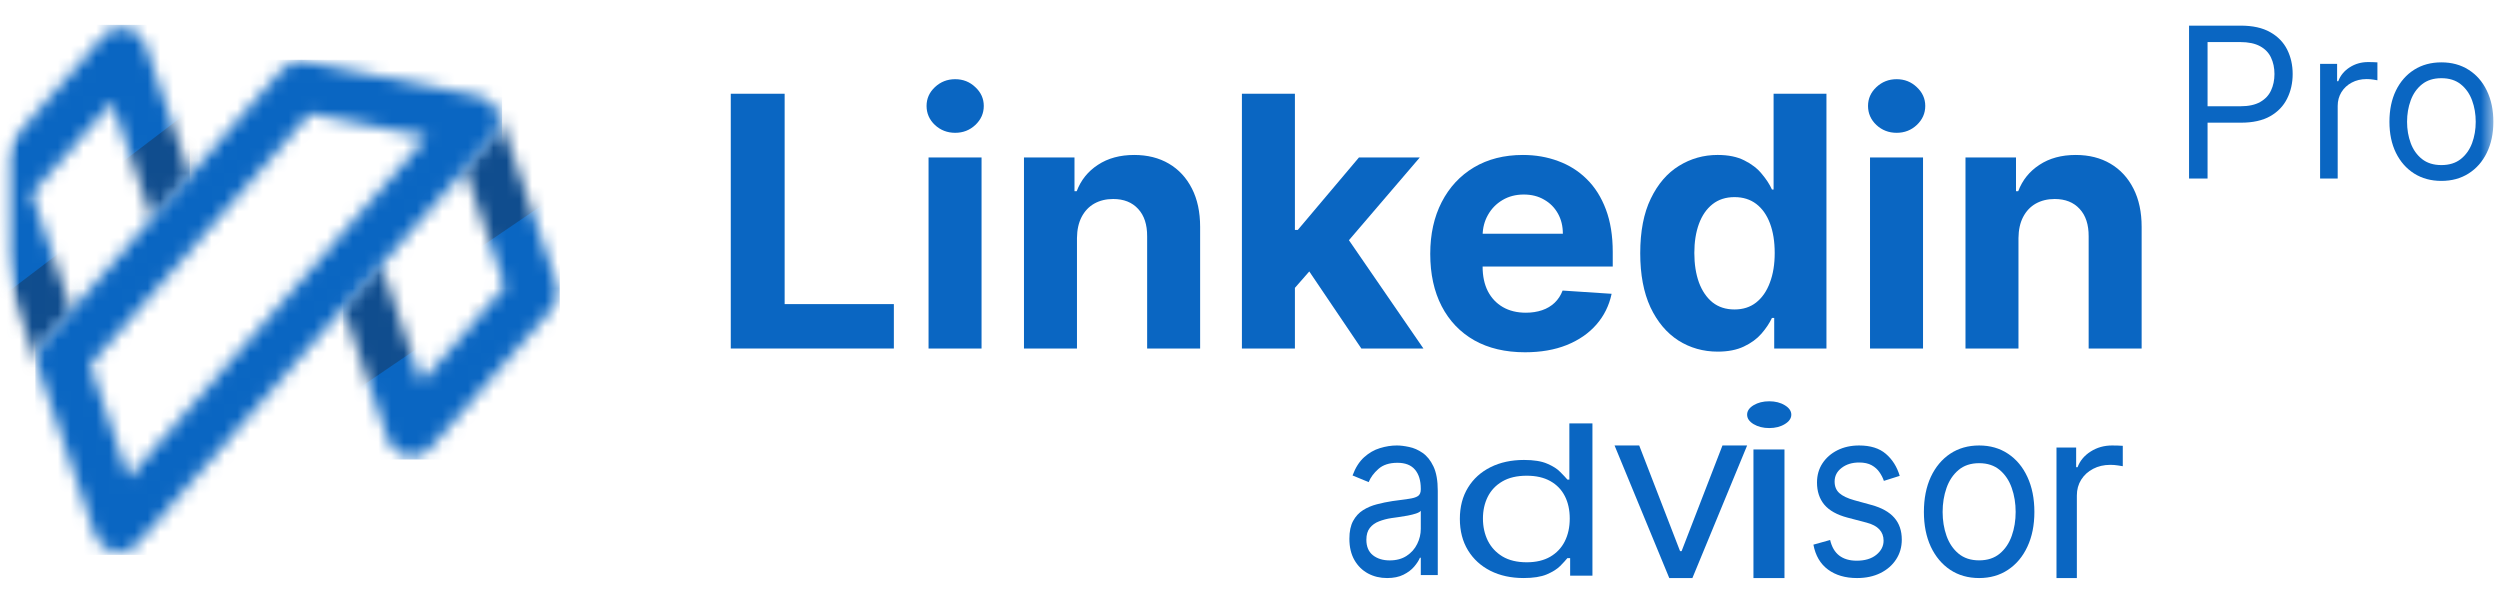 <svg width="195" height="46" viewBox="0 0 195 46" fill="none" xmlns="http://www.w3.org/2000/svg">
<g clip-path="url(#clip0_548_904)">
<mask id="mask0_548_904" style="mask-type:luminance" maskUnits="userSpaceOnUse" x="0" y="0" width="195" height="46">
<path d="M194.5 0H0.5V46H194.5V0Z" fill="white"/>
</mask>
<g mask="url(#mask0_548_904)">
<mask id="mask1_548_904" style="mask-type:luminance" maskUnits="userSpaceOnUse" x="0" y="0" width="195" height="46">
<path d="M194.5 0H0.5V46H194.5V0Z" fill="white"/>
</mask>
<g mask="url(#mask1_548_904)">
<path d="M28.055 21.178L32.428 32.548L41.173 22.928L36.363 11.121L28.055 21.178Z" fill="white"/>
<mask id="mask2_548_904" style="mask-type:luminance" maskUnits="userSpaceOnUse" x="26" y="7" width="18" height="29">
<path d="M30.255 34.272L26.77 24.047L38.454 10.688C39.163 9.877 39.081 8.645 38.27 7.935C38.001 7.7 37.686 7.552 37.36 7.488V7.486C38.044 7.603 38.644 8.082 38.883 8.786L43.444 22.167L43.442 22.168C43.657 22.805 43.537 23.536 43.062 24.078L33.645 34.847C33.418 35.137 33.107 35.368 32.732 35.495C31.71 35.841 30.601 35.294 30.255 34.272ZM29.742 20.661L32.863 29.815L39.383 22.36L36.273 13.238L29.742 20.661Z" fill="white"/>
</mask>
<g mask="url(#mask2_548_904)">
<path d="M26.77 7.486V35.841H43.659V7.486H26.77Z" fill="#0A66C2"/>
<g filter="url(#filter0_f_548_904)">
<path d="M17.559 14.563L25.94 31.674L37.673 23.689L29.292 5.438L17.559 14.563Z" fill="#1C1C25" fill-opacity="0.33"/>
</g>
<g filter="url(#filter1_f_548_904)">
<path d="M26.305 4.068L34.686 21.179L46.42 13.194L38.038 -5.058L26.305 4.068Z" fill="#1C1C25" fill-opacity="0.33"/>
</g>
</g>
<path d="M0.504 14.62L4.877 27.301L14.497 16.807L8.812 5L0.504 14.62Z" fill="white"/>
<mask id="mask3_548_904" style="mask-type:luminance" maskUnits="userSpaceOnUse" x="-2" y="2" width="17" height="27">
<path d="M11.345 3.509L14.8 13.644L3.347 26.738C2.872 27.28 2.752 28.011 2.967 28.648L2.965 28.649L-1.583 15.312L-1.581 15.311C-1.796 14.674 -1.676 13.943 -1.201 13.401L7.954 2.933C8.181 2.643 8.491 2.412 8.867 2.285C9.889 1.94 10.998 2.487 11.345 3.509ZM11.829 17.039L8.736 7.966L2.479 15.119L5.572 24.193L11.829 17.039Z" fill="white"/>
</mask>
<g mask="url(#mask3_548_904)">
<path d="M-1.797 1.939V28.649H14.798V1.939H-1.797Z" fill="#0A66C2"/>
<g filter="url(#filter2_f_548_904)">
<path d="M-5.184 27.188L5.384 48.291L20.179 38.443L9.611 15.933L-5.184 27.188Z" fill="#1C1C25" fill-opacity="0.33"/>
</g>
<g filter="url(#filter3_f_548_904)">
<path d="M8.809 13.195L19.376 34.299L34.171 24.451L23.603 1.94L8.809 13.195Z" fill="#1C1C25" fill-opacity="0.33"/>
</g>
</g>
<path d="M5.75 29.049L9.685 39.981L35.048 12.87L34.173 8.934L22.804 6.748L13.621 17.68L5.75 29.049Z" fill="white"/>
<mask id="mask4_548_904" style="mask-type:luminance" maskUnits="userSpaceOnUse" x="2" y="4" width="37" height="40">
<path d="M23.817 4.809L37.361 7.485L37.36 7.489C37.686 7.553 38.002 7.701 38.27 7.936C39.081 8.645 39.163 9.878 38.454 10.688L10.812 42.293C10.585 42.583 10.275 42.814 9.899 42.941C8.877 43.286 7.768 42.739 7.422 41.716L2.968 28.649L2.97 28.648C2.755 28.011 2.875 27.28 3.35 26.738L21.883 5.549C22.319 4.973 23.059 4.661 23.817 4.809ZM33.289 10.667L24.165 8.864L7.029 28.457L10.03 37.26L33.289 10.667Z" fill="white"/>
</mask>
<g mask="url(#mask4_548_904)">
<path d="M2.754 4.662L2.754 43.287H39.163V4.662H2.754Z" fill="#0A66C2"/>
</g>
</g>
<path d="M57 27.184V7.312H61.202V23.72H69.721V27.184H57Z" fill="#0A66C2"/>
<path d="M72.427 27.185V12.28H76.561V27.185H72.427ZM74.504 10.359C73.889 10.359 73.362 10.155 72.922 9.748C72.488 9.334 72.272 8.839 72.272 8.263C72.272 7.694 72.488 7.205 72.922 6.798C73.362 6.384 73.889 6.177 74.504 6.177C75.118 6.177 75.642 6.384 76.075 6.798C76.515 7.205 76.735 7.694 76.735 8.263C76.735 8.839 76.515 9.334 76.075 9.748C75.642 10.155 75.118 10.359 74.504 10.359Z" fill="#0A66C2"/>
<path d="M84.004 18.569V27.186H79.87V12.281H83.81V14.911H83.984C84.314 14.044 84.867 13.358 85.644 12.854C86.42 12.342 87.361 12.087 88.468 12.087C89.502 12.087 90.405 12.313 91.175 12.766C91.945 13.219 92.543 13.866 92.97 14.707C93.397 15.541 93.61 16.538 93.61 17.696V27.186H89.477V18.433C89.483 17.521 89.25 16.809 88.778 16.298C88.306 15.781 87.656 15.522 86.828 15.522C86.271 15.522 85.779 15.642 85.353 15.881C84.932 16.12 84.602 16.47 84.363 16.929C84.13 17.382 84.01 17.928 84.004 18.569Z" fill="#0A66C2"/>
<path d="M100.615 22.896L100.625 17.937H101.226L106 12.28H110.745L104.331 19.771H103.351L100.615 22.896ZM96.869 27.184V7.312H101.003V27.184H96.869ZM106.185 27.184L101.799 20.693L104.554 17.772L111.027 27.184H106.185Z" fill="#0A66C2"/>
<path d="M118.953 27.477C117.419 27.477 116.1 27.166 114.994 26.545C113.894 25.918 113.047 25.032 112.451 23.886C111.856 22.735 111.559 21.373 111.559 19.801C111.559 18.268 111.856 16.922 112.451 15.765C113.047 14.607 113.884 13.704 114.964 13.057C116.051 12.41 117.326 12.087 118.788 12.087C119.771 12.087 120.686 12.245 121.534 12.562C122.388 12.873 123.132 13.342 123.766 13.969C124.406 14.597 124.904 15.386 125.26 16.337C125.616 17.282 125.794 18.388 125.794 19.656V20.791H113.208V18.229H121.903C121.903 17.634 121.773 17.107 121.514 16.648C121.256 16.188 120.897 15.829 120.437 15.57C119.984 15.305 119.457 15.173 118.856 15.173C118.228 15.173 117.672 15.318 117.187 15.609C116.708 15.894 116.333 16.279 116.061 16.764C115.789 17.243 115.65 17.776 115.644 18.365V20.801C115.644 21.538 115.78 22.175 116.051 22.712C116.33 23.249 116.721 23.663 117.225 23.954C117.73 24.245 118.328 24.391 119.021 24.391C119.48 24.391 119.9 24.326 120.282 24.197C120.664 24.068 120.99 23.873 121.262 23.615C121.534 23.356 121.741 23.039 121.883 22.664L125.706 22.916C125.512 23.835 125.114 24.637 124.513 25.323C123.918 26.002 123.148 26.532 122.203 26.914C121.265 27.289 120.182 27.477 118.953 27.477Z" fill="#0A66C2"/>
<path d="M133.983 27.427C132.851 27.427 131.825 27.136 130.907 26.554C129.995 25.965 129.27 25.101 128.733 23.963C128.203 22.818 127.938 21.414 127.938 19.752C127.938 18.044 128.212 16.624 128.762 15.492C129.312 14.353 130.043 13.502 130.955 12.94C131.874 12.37 132.88 12.086 133.973 12.086C134.808 12.086 135.503 12.228 136.059 12.513C136.622 12.791 137.075 13.14 137.418 13.561C137.767 13.975 138.032 14.382 138.213 14.783H138.34V7.312H142.463V27.184H138.388V24.797H138.213C138.019 25.211 137.744 25.622 137.389 26.03C137.039 26.431 136.583 26.764 136.021 27.029C135.464 27.294 134.785 27.427 133.983 27.427ZM135.293 24.138C135.959 24.138 136.522 23.956 136.981 23.594C137.447 23.226 137.803 22.711 138.048 22.051C138.301 21.392 138.427 20.618 138.427 19.732C138.427 18.846 138.304 18.076 138.058 17.423C137.812 16.769 137.457 16.265 136.991 15.909C136.525 15.553 135.959 15.375 135.293 15.375C134.613 15.375 134.041 15.56 133.575 15.928C133.109 16.297 132.757 16.808 132.517 17.461C132.278 18.115 132.158 18.872 132.158 19.732C132.158 20.599 132.278 21.366 132.517 22.032C132.763 22.692 133.116 23.209 133.575 23.584C134.041 23.953 134.613 24.138 135.293 24.138Z" fill="#0A66C2"/>
<path d="M145.861 27.185V12.28H149.996V27.185H145.861ZM147.938 10.359C147.323 10.359 146.797 10.155 146.356 9.748C145.923 9.334 145.706 8.839 145.706 8.263C145.706 7.694 145.923 7.205 146.356 6.798C146.797 6.384 147.323 6.177 147.938 6.177C148.553 6.177 149.077 6.384 149.51 6.798C149.949 7.205 150.17 7.694 150.17 8.263C150.17 8.839 149.949 9.334 149.51 9.748C149.077 10.155 148.553 10.359 147.938 10.359Z" fill="#0A66C2"/>
<path d="M157.441 18.569V27.186H153.308V12.281H157.248V14.911H157.422C157.751 14.044 158.304 13.358 159.081 12.854C159.857 12.342 160.798 12.087 161.905 12.087C162.94 12.087 163.842 12.313 164.612 12.766C165.381 13.219 165.981 13.866 166.407 14.707C166.834 15.541 167.048 16.538 167.048 17.696V27.186H162.915V18.433C162.92 17.521 162.687 16.809 162.215 16.298C161.743 15.781 161.093 15.522 160.266 15.522C159.709 15.522 159.218 15.642 158.79 15.881C158.37 16.12 158.039 16.47 157.801 16.929C157.566 17.382 157.448 17.928 157.441 18.569Z" fill="#0A66C2"/>
<path d="M108.194 45.088C107.647 45.088 107.152 44.969 106.706 44.731C106.26 44.489 105.907 44.14 105.645 43.685C105.383 43.226 105.252 42.672 105.252 42.022C105.252 41.451 105.349 40.987 105.544 40.632C105.739 40.273 105.999 39.991 106.324 39.788C106.65 39.584 107.009 39.433 107.402 39.333C107.799 39.229 108.198 39.147 108.598 39.086C109.122 39.008 109.547 38.95 109.872 38.911C110.202 38.867 110.442 38.796 110.591 38.697C110.745 38.597 110.822 38.424 110.822 38.177V38.125C110.822 37.484 110.67 36.986 110.367 36.631C110.068 36.276 109.612 36.098 109.003 36.098C108.369 36.098 107.874 36.258 107.515 36.579C107.155 36.899 106.902 37.241 106.757 37.605L105.499 37.086C105.724 36.479 106.023 36.007 106.397 35.669C106.775 35.327 107.187 35.089 107.632 34.955C108.081 34.816 108.523 34.747 108.958 34.747C109.234 34.747 109.552 34.786 109.912 34.864C110.275 34.938 110.625 35.091 110.962 35.325C111.302 35.559 111.585 35.912 111.81 36.384C112.034 36.856 112.146 37.488 112.146 38.281V44.854H110.822V43.503H110.754C110.664 43.72 110.515 43.952 110.305 44.198C110.096 44.445 109.816 44.655 109.468 44.828C109.12 45.002 108.696 45.088 108.194 45.088ZM108.396 43.711C108.92 43.711 109.362 43.592 109.721 43.354C110.084 43.116 110.357 42.808 110.54 42.431C110.728 42.055 110.822 41.659 110.822 41.243V39.84C110.765 39.918 110.642 39.989 110.451 40.054C110.264 40.115 110.047 40.169 109.8 40.217C109.556 40.26 109.319 40.299 109.086 40.333C108.858 40.364 108.673 40.39 108.531 40.411C108.186 40.463 107.865 40.548 107.565 40.665C107.269 40.777 107.03 40.948 106.847 41.178C106.667 41.403 106.577 41.711 106.577 42.1C106.577 42.633 106.747 43.036 107.088 43.309C107.432 43.577 107.868 43.711 108.396 43.711Z" fill="#0A66C2"/>
<path d="M118.841 45.087C117.865 45.087 117.003 44.9 116.256 44.525C115.509 44.146 114.924 43.612 114.503 42.924C114.08 42.231 113.869 41.414 113.869 40.47C113.869 39.534 114.08 38.722 114.503 38.034C114.924 37.346 115.512 36.814 116.264 36.439C117.017 36.064 117.885 35.876 118.872 35.876C119.635 35.876 120.236 35.973 120.679 36.166C121.126 36.356 121.468 36.572 121.701 36.816C121.94 37.056 122.126 37.253 122.257 37.407H122.41V33.023H124.21V44.902H122.471V43.533H122.257C122.126 43.695 121.938 43.9 121.694 44.148C121.449 44.391 121.101 44.61 120.648 44.803C120.196 44.992 119.594 45.087 118.841 45.087ZM119.085 43.858C119.807 43.858 120.418 43.714 120.915 43.428C121.413 43.138 121.793 42.738 122.051 42.228C122.311 41.713 122.44 41.12 122.44 40.447C122.44 39.782 122.314 39.2 122.06 38.701C121.805 38.198 121.428 37.808 120.931 37.529C120.433 37.247 119.818 37.106 119.085 37.106C118.323 37.106 117.687 37.255 117.179 37.553C116.676 37.846 116.296 38.247 116.043 38.753C115.794 39.256 115.669 39.821 115.669 40.447C115.669 41.081 115.797 41.657 116.05 42.175C116.31 42.69 116.69 43.1 117.194 43.405C117.702 43.707 118.333 43.858 119.085 43.858Z" fill="#0A66C2"/>
<path d="M136.276 34.747L132.007 45.088H130.203L125.935 34.747H127.858L131.044 42.988H131.165L134.352 34.747H136.276Z" fill="#0A66C2"/>
<path d="M136.769 45.088V35.06H139.189V45.088H136.769ZM137.999 33.389C137.527 33.389 137.121 33.287 136.778 33.082C136.443 32.878 136.275 32.632 136.275 32.344C136.275 32.057 136.443 31.811 136.778 31.607C137.121 31.402 137.527 31.3 137.999 31.3C138.471 31.3 138.875 31.402 139.211 31.607C139.551 31.811 139.722 32.057 139.722 32.344C139.722 32.632 139.551 32.878 139.211 33.082C138.875 33.287 138.471 33.389 137.999 33.389Z" fill="#0A66C2"/>
<path d="M148.177 37.117L146.943 37.508C146.866 37.278 146.751 37.054 146.6 36.837C146.452 36.616 146.25 36.434 145.994 36.29C145.737 36.147 145.409 36.075 145.01 36.075C144.462 36.075 144.006 36.217 143.642 36.499C143.28 36.777 143.1 37.13 143.1 37.56C143.1 37.942 143.224 38.244 143.472 38.465C143.721 38.687 144.109 38.871 144.637 39.019L145.965 39.384C146.764 39.601 147.36 39.933 147.752 40.38C148.144 40.823 148.34 41.394 148.34 42.093C148.34 42.666 148.193 43.178 147.898 43.63C147.607 44.081 147.199 44.437 146.675 44.698C146.151 44.958 145.542 45.088 144.847 45.088C143.935 45.088 143.18 44.867 142.582 44.424C141.984 43.981 141.606 43.334 141.446 42.483L142.75 42.119C142.875 42.657 143.109 43.061 143.455 43.33C143.804 43.599 144.26 43.734 144.823 43.734C145.464 43.734 145.972 43.582 146.349 43.278C146.729 42.97 146.919 42.601 146.919 42.171C146.919 41.824 146.811 41.533 146.594 41.298C146.376 41.059 146.042 40.882 145.592 40.764L144.101 40.373C143.282 40.157 142.681 39.82 142.296 39.364C141.916 38.904 141.726 38.329 141.726 37.638C141.726 37.074 141.867 36.575 142.151 36.141C142.438 35.706 142.828 35.366 143.321 35.118C143.818 34.871 144.381 34.747 145.01 34.747C145.894 34.747 146.589 34.964 147.094 35.398C147.603 35.832 147.964 36.406 148.177 37.117Z" fill="#0A66C2"/>
<path d="M154.373 45.088C153.514 45.088 152.761 44.873 152.113 44.444C151.47 44.014 150.966 43.413 150.602 42.64C150.244 41.867 150.064 40.964 150.064 39.931C150.064 38.889 150.244 37.979 150.602 37.202C150.966 36.425 151.47 35.822 152.113 35.392C152.761 34.962 153.514 34.747 154.373 34.747C155.232 34.747 155.983 34.962 156.626 35.392C157.275 35.822 157.778 36.425 158.137 37.202C158.5 37.979 158.682 38.889 158.682 39.931C158.682 40.964 158.5 41.867 158.137 42.64C157.778 43.413 157.275 44.014 156.626 44.444C155.983 44.873 155.232 45.088 154.373 45.088ZM154.373 43.708C155.025 43.708 155.561 43.532 155.983 43.18C156.404 42.829 156.715 42.366 156.917 41.793C157.12 41.22 157.221 40.599 157.221 39.931C157.221 39.262 157.12 38.639 156.917 38.062C156.715 37.484 156.404 37.018 155.983 36.662C155.561 36.306 155.025 36.128 154.373 36.128C153.721 36.128 153.184 36.306 152.763 36.662C152.342 37.018 152.031 37.484 151.828 38.062C151.626 38.639 151.525 39.262 151.525 39.931C151.525 40.599 151.626 41.22 151.828 41.793C152.031 42.366 152.342 42.829 152.763 43.18C153.184 43.532 153.721 43.708 154.373 43.708Z" fill="#0A66C2"/>
<path d="M160.406 45.088V34.906H161.94V36.444H162.049C162.237 35.94 162.578 35.532 163.072 35.218C163.566 34.904 164.123 34.747 164.742 34.747C164.858 34.747 165.004 34.749 165.18 34.754C165.354 34.758 165.487 34.765 165.577 34.774V36.364C165.523 36.351 165.399 36.331 165.206 36.305C165.017 36.274 164.818 36.258 164.607 36.258C164.105 36.258 163.655 36.362 163.261 36.57C162.87 36.773 162.56 37.056 162.331 37.419C162.107 37.776 161.995 38.185 161.995 38.645V45.088H160.406Z" fill="#0A66C2"/>
<path d="M170.746 13.924V2H174.776C175.71 2 176.475 2.169 177.07 2.506C177.666 2.84 178.109 3.292 178.397 3.863C178.683 4.434 178.828 5.07 178.828 5.773C178.828 6.475 178.683 7.114 178.397 7.688C178.113 8.263 177.675 8.721 177.08 9.062C176.487 9.4 175.725 9.569 174.798 9.569H171.911V8.288H174.752C175.393 8.288 175.906 8.177 176.294 7.956C176.684 7.735 176.965 7.436 177.139 7.059C177.318 6.679 177.408 6.25 177.408 5.773C177.408 5.295 177.318 4.868 177.139 4.492C176.965 4.115 176.68 3.82 176.289 3.607C175.896 3.39 175.377 3.281 174.729 3.281H172.19V13.924H170.746Z" fill="#0A66C2"/>
<path d="M180.967 13.923V4.981H182.294V6.331H182.387C182.551 5.889 182.845 5.53 183.273 5.254C183.7 4.979 184.181 4.841 184.717 4.841C184.817 4.841 184.943 4.843 185.095 4.847C185.246 4.851 185.36 4.856 185.438 4.864V6.262C185.391 6.25 185.286 6.232 185.119 6.209C184.955 6.182 184.783 6.168 184.6 6.168C184.166 6.168 183.778 6.259 183.435 6.442C183.099 6.621 182.83 6.869 182.632 7.187C182.439 7.502 182.34 7.861 182.34 8.264V13.923H180.967Z" fill="#0A66C2"/>
<path d="M190.428 14.11C189.621 14.11 188.913 13.918 188.303 13.534C187.698 13.149 187.224 12.612 186.883 11.921C186.545 11.23 186.376 10.422 186.376 9.499C186.376 8.567 186.545 7.754 186.883 7.059C187.224 6.364 187.698 5.825 188.303 5.441C188.913 5.056 189.621 4.864 190.428 4.864C191.236 4.864 191.943 5.056 192.548 5.441C193.158 5.825 193.63 6.364 193.968 7.059C194.309 7.754 194.482 8.567 194.482 9.499C194.482 10.422 194.309 11.23 193.968 11.921C193.63 12.612 193.158 13.149 192.548 13.534C191.943 13.918 191.236 14.11 190.428 14.11ZM190.428 12.876C191.042 12.876 191.547 12.718 191.943 12.404C192.338 12.09 192.631 11.676 192.822 11.164C193.012 10.652 193.106 10.096 193.106 9.499C193.106 8.901 193.012 8.344 192.822 7.828C192.631 7.312 192.338 6.894 191.943 6.576C191.547 6.258 191.042 6.099 190.428 6.099C189.816 6.099 189.311 6.258 188.915 6.576C188.518 6.894 188.225 7.312 188.036 7.828C187.846 8.344 187.751 8.901 187.751 9.499C187.751 10.096 187.846 10.652 188.036 11.164C188.225 11.676 188.518 12.09 188.915 12.404C189.311 12.718 189.816 12.876 190.428 12.876Z" fill="#0A66C2"/>
</g>
</g>
<defs>
<filter id="filter0_f_548_904" x="13.559" y="1.438" width="28.115" height="34.236" filterUnits="userSpaceOnUse" color-interpolation-filters="sRGB">
<feFlood flood-opacity="0" result="BackgroundImageFix"/>
<feBlend mode="normal" in="SourceGraphic" in2="BackgroundImageFix" result="shape"/>
<feGaussianBlur stdDeviation="2" result="effect1_foregroundBlur_548_904"/>
</filter>
<filter id="filter1_f_548_904" x="22.305" y="-9.058" width="28.115" height="34.236" filterUnits="userSpaceOnUse" color-interpolation-filters="sRGB">
<feFlood flood-opacity="0" result="BackgroundImageFix"/>
<feBlend mode="normal" in="SourceGraphic" in2="BackgroundImageFix" result="shape"/>
<feGaussianBlur stdDeviation="2" result="effect1_foregroundBlur_548_904"/>
</filter>
<filter id="filter2_f_548_904" x="-9.184" y="11.933" width="33.362" height="40.358" filterUnits="userSpaceOnUse" color-interpolation-filters="sRGB">
<feFlood flood-opacity="0" result="BackgroundImageFix"/>
<feBlend mode="normal" in="SourceGraphic" in2="BackgroundImageFix" result="shape"/>
<feGaussianBlur stdDeviation="2" result="effect1_foregroundBlur_548_904"/>
</filter>
<filter id="filter3_f_548_904" x="4.809" y="-2.06" width="33.362" height="40.358" filterUnits="userSpaceOnUse" color-interpolation-filters="sRGB">
<feFlood flood-opacity="0" result="BackgroundImageFix"/>
<feBlend mode="normal" in="SourceGraphic" in2="BackgroundImageFix" result="shape"/>
<feGaussianBlur stdDeviation="2" result="effect1_foregroundBlur_548_904"/>
</filter>
<clipPath id="clip0_548_904">
<rect width="195" height="46" fill="white"/>
</clipPath>
</defs>
</svg>
